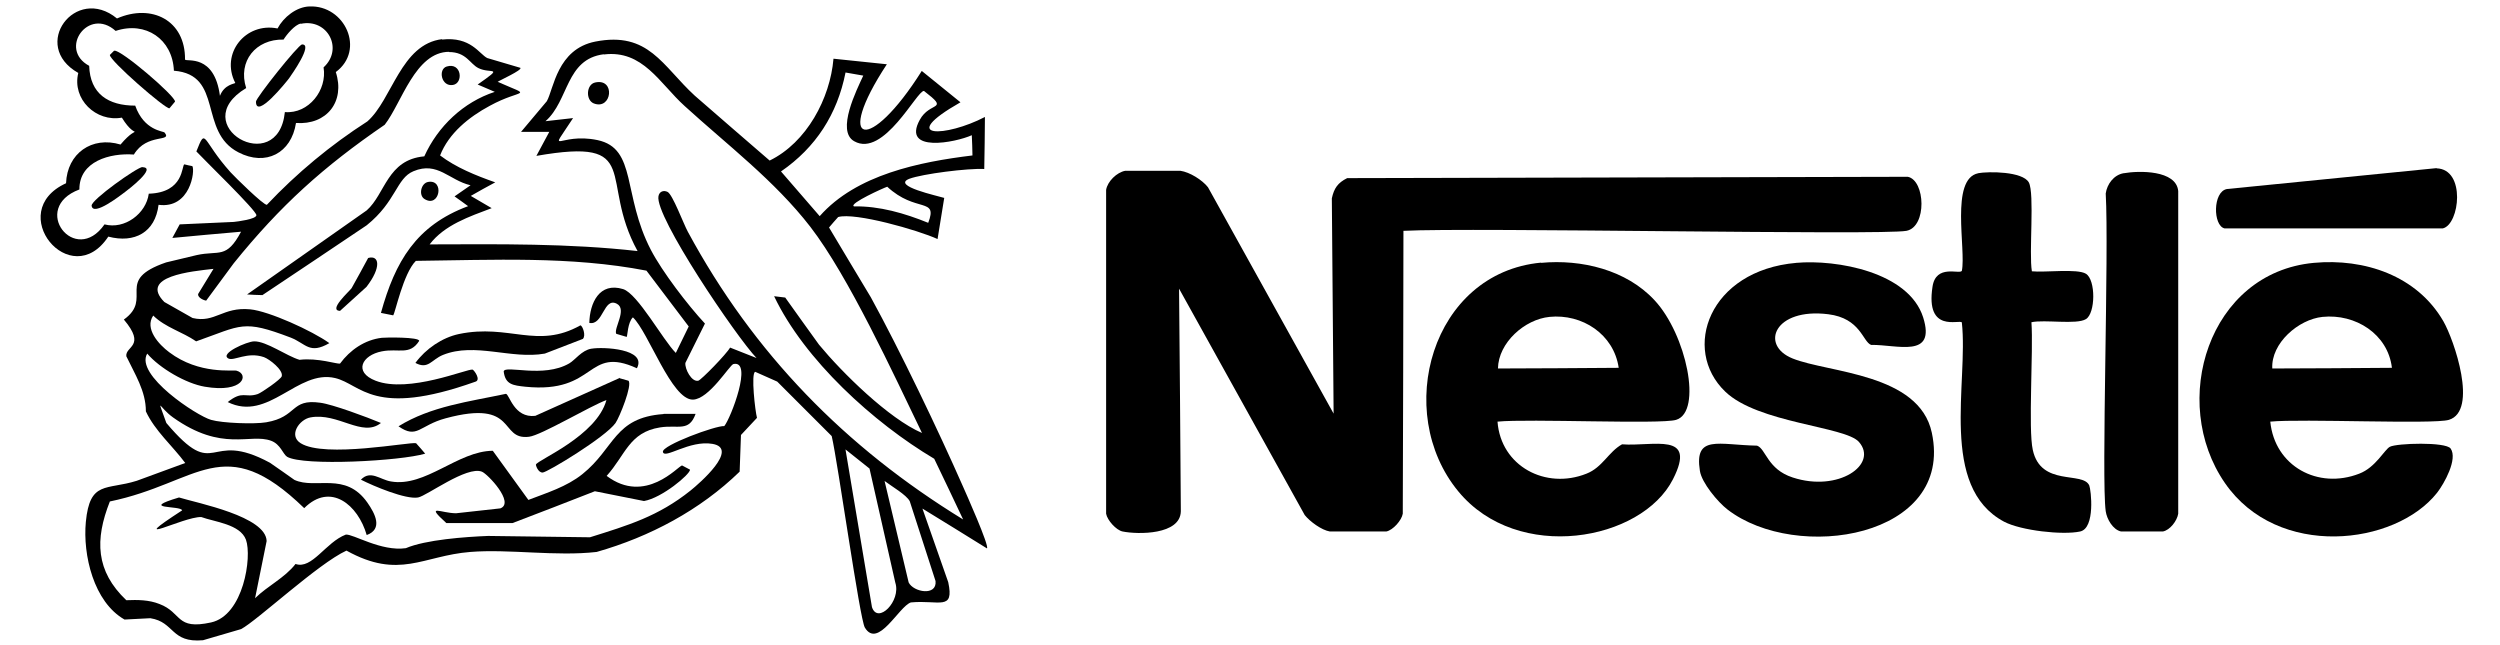 <svg viewBox="0 0 112.42 29" version="1.1" xmlns="http://www.w3.org/2000/svg">
  <defs>
    <style>
      .cls-1 {
        fill: #000;
        stroke-width: 0px;
      }
    </style>
  </defs>
  
  <g>
    <g id="Layer_1">
      <g>
        <path d="M13.91.29c1.6-.07,2.53,1.96,1.19,2.95.43,1.33-.41,2.39-1.79,2.29-.21,1.36-1.36,1.96-2.59,1.32-1.81-.93-.65-3.49-2.9-3.67-.06-1.42-1.27-2.24-2.62-1.79-1.22-1.1-2.59.82-1.19,1.57.04,1.26.86,1.79,2.07,1.79.4,1.13,1.26,1.14,1.32,1.21.37.45-.8.01-1.38.99-1.07-.08-2.46.3-2.45,1.57-2.24.84-.19,3.47,1.13,1.57.9.24,1.87-.48,1.99-1.38,1.6-.05,1.47-1.27,1.6-1.32.12.03.24.06.36.08.13.2-.09,1.93-1.52,1.74-.15,1.24-1.08,1.74-2.26,1.43-1.69,2.55-4.7-1.12-1.9-2.4.05-1.34,1.16-2.13,2.45-1.74.91-1.08.77-.05.06-1.21-1.16.21-2.25-.83-1.96-2.01-2.18-1.23-.12-3.98,1.74-2.45,1.56-.68,3.08.08,3.06,1.85.07.11,1.32-.27,1.57,1.63.2-.52.67-.54.69-.58-.68-1.32.46-2.74,1.9-2.45.27-.51.85-.97,1.43-.99ZM13.52,1.06c-.27.06-.62.48-.77.72-1.24-.03-2.07.97-1.68,2.18-2.76,1.66,1.43,4.08,1.74,1.08,1.07.09,1.91-.99,1.74-2.01.91-.83.18-2.21-1.02-1.96Z" class="cls-1"></path>
        <path d="M19.87,1.78c1.3-.15,1.68.65,2.04.83.5.15.99.29,1.49.44.1.1-.93.56-1.02.63,1.63.72,1.12.27-.36,1.08-.93.5-1.84,1.23-2.23,2.23.71.54,1.6.9,2.48,1.21-.37.2-.74.4-1.1.61.31.18.63.37.94.55-1,.38-2.12.75-2.79,1.63,3.12-.01,6.24-.05,9.35.3-1.78-3.24.31-5.13-4.55-4.28l.58-1.08h-1.27c.39-.46.77-.92,1.16-1.38.31-.55.46-2.34,2.18-2.68,2.4-.47,3.01,1.09,4.47,2.43,1.12.97,2.24,1.95,3.37,2.92,1.66-.81,2.72-2.79,2.87-4.58l2.4.25c-2.42,3.68-.79,4.05,1.57.3l1.74,1.41c-2.91,1.66-.64,1.57,1.1.66,0,.78-.02,1.56-.03,2.34-.74-.04-2.78.22-3.37.44-.82.32,1.29.77,1.57.86-.1.62-.2,1.23-.3,1.85-.87-.4-3.71-1.21-4.47-.99-.14.16-.28.31-.41.47.63,1.05,1.25,2.1,1.88,3.14,1.29,2.35,3.05,6.02,4.14,8.5.12.27,1.21,2.71,1.08,2.79-.97-.6-1.93-1.2-2.9-1.79l1.16,3.31c.28,1.31-.41.79-1.68.91-.54.18-1.48,2.11-2.07,1.13-.23-.38-1.21-7.41-1.49-8.61-.82-.82-1.64-1.64-2.45-2.45-.33-.15-.66-.29-.99-.44-.2.06,0,1.78.08,2.07-.24.26-.48.51-.72.77-.02.55-.04,1.1-.06,1.65-1.78,1.73-4.04,2.93-6.43,3.61-1.82.21-3.94-.14-5.68,0-2.14.17-3.19,1.26-5.57-.06-1.27.58-4.03,3.16-4.74,3.53-.57.17-1.14.33-1.71.5-1.46.13-1.27-.82-2.37-.99-.39.02-.77.04-1.16.06-1.39-.79-1.88-2.91-1.74-4.39.18-1.87.92-1.42,2.29-1.85.73-.27,1.45-.53,2.18-.8-.58-.78-1.36-1.44-1.77-2.32,0-.92-.5-1.68-.88-2.48-.05-.46.91-.44-.11-1.65,1.35-.97-.46-1.76,1.9-2.57.46-.11.92-.22,1.38-.33,1.01-.22,1.33.19,1.99-1.05-1.03.09-2.06.18-3.09.28.11-.2.22-.4.33-.61.81-.04,1.62-.07,2.43-.11.18-.02,1-.12,1.02-.3.02-.2-2.4-2.54-2.7-2.87.45-1.13.22-.53,1.54.94.19.21,1.48,1.48,1.63,1.46,1.35-1.43,2.87-2.69,4.52-3.75,1.12-.98,1.5-3.48,3.37-3.7ZM20.2,2.33c-1.53,0-2.14,2.31-2.9,3.28-2.76,1.89-4.69,3.63-6.79,6.23-.41.56-.83,1.12-1.24,1.68-.04,0-.39-.11-.36-.3.23-.38.46-.75.69-1.13-.97.11-3.36.33-2.21,1.49.42.24.85.48,1.27.72,1.01.24,1.35-.51,2.59-.39.84.08,2.8.97,3.56,1.52-.9.52-1.05.02-1.74-.25-2.16-.82-2.18-.56-4.25.17-.62-.43-1.38-.62-1.93-1.16-.4.59.25,1.3.72,1.65,1.35,1.02,2.88.78,3.03.83.57.16.32,1.02-1.43.72-.84-.14-2.03-.83-2.59-1.49-.57.96,2.23,2.8,2.87,2.98.51.15,1.95.2,2.48.11,1.42-.24,1.08-1.07,2.43-.88.55.07,2.11.65,2.73.91-.83.67-1.93-.48-3.17-.25-.5.09-1,.81-.44,1.16,1.08.68,4.93-.07,5.19,0,.14.16.28.31.41.47-1.1.33-5.47.57-6.21.14-.19-.12-.29-.56-.72-.72-.95-.35-2.19.53-4.41-1.05-.63-.45-.75-1.03-.3.25,2.3,2.72,1.8.24,4.66,1.79.37.26.74.51,1.1.77.96.44,2.29-.39,3.28,1.02.35.5.71,1.19-.03,1.46-.39-1.36-1.63-2.39-2.81-1.21-3.64-3.53-4.72-1.13-8.74-.3-.68,1.72-.64,3.13.74,4.44.51-.02,1.01-.02,1.49.17,1.03.39.72,1.18,2.32.83,1.46-.32,1.85-2.95,1.57-3.72-.26-.7-1.41-.8-2.01-1.02-.82-.02-3.52,1.43-.86-.3-.05-.23-1.98-.03-.14-.58.85.26,3.91.85,3.94,1.96-.17.86-.35,1.71-.52,2.57.57-.56,1.33-.91,1.82-1.54.74.26,1.36-.98,2.26-1.32.32-.04,1.59.77,2.7.61.89-.38,2.67-.51,3.7-.55,1.53.02,3.05.04,4.58.06,1.72-.54,3.07-.94,4.52-2.1.4-.32,2.21-1.89.99-2.1-1.04-.18-2.17.71-2.23.36-.06-.29,2.38-1.19,2.76-1.16.29-.35,1.3-2.98.41-2.79-.17.04-1.09,1.58-1.82,1.6-.96.02-2-3.04-2.7-3.7-.24.23-.24.85-.28.88-.16-.05-.31-.09-.47-.14-.12-.25.5-1.1.03-1.35-.6-.32-.61.99-1.24.86.02-.89.45-1.85,1.52-1.52.66.21,1.79,2.29,2.37,2.87.19-.4.39-.79.58-1.19-.63-.84-1.27-1.67-1.9-2.51-3.41-.66-6.91-.48-10.37-.44-.57.57-.93,2.36-1.02,2.45-.18-.04-.37-.07-.55-.11.64-2.31,1.58-3.93,3.92-4.8-.2-.15-.4-.29-.61-.44.24-.17.48-.33.72-.5-.96-.22-1.48-1.09-2.57-.63-.77.32-.77,1.36-2.1,2.43-1.56,1.05-3.13,2.1-4.69,3.14-.23,0-.46-.02-.69-.03,1.79-1.26,3.59-2.52,5.38-3.78.84-.74.92-2.28,2.59-2.43.61-1.35,1.76-2.44,3.17-2.9-.26-.11-.51-.22-.77-.33,1.23-.86.58-.46.03-.74-.38-.19-.54-.72-1.32-.72ZM27.15,2.44c-1.72.22-1.56,2.08-2.62,3.01.41-.05.83-.09,1.24-.14-1.18,1.81-.67.62,1.1.99,1.78.38,1.11,2.46,2.4,4.94.51.98,1.65,2.47,2.43,3.31-.29.59-.59,1.18-.88,1.77-.03.27.28.87.58.8.13-.03,1.28-1.21,1.43-1.49.4.16.79.31,1.19.47-.9-.94-4.59-6.38-4.41-7.28.04-.21.23-.28.41-.19.23.12.71,1.42.91,1.79,2.96,5.48,7.08,9.69,12.38,12.94-.43-.91-.86-1.82-1.3-2.73-2.73-1.62-5.84-4.45-7.2-7.31.17.02.33.04.5.06.51.71,1.01,1.42,1.52,2.12,1.04,1.26,3.14,3.33,4.63,3.97-1.28-2.65-3.3-7.04-5.02-9.27-1.61-2.08-3.73-3.68-5.65-5.43-1.13-1.02-1.88-2.54-3.64-2.32ZM38.02,3.27c-.37,1.86-1.33,3.36-2.9,4.44.58.67,1.16,1.34,1.74,2.01,1.65-1.87,4.49-2.44,6.87-2.73,0-.3-.02-.61-.03-.91-.73.33-3.16.81-2.34-.69.46-.85,1.37-.39.19-1.3-.31-.04-1.81,3.02-3.14,2.26-.82-.46.12-2.32.41-2.95-.27-.05-.53-.09-.8-.14ZM39.89,8.4c-.11.03-1.74.76-1.49.88,1.15-.02,2.28.31,3.34.74.45-1.17-.55-.42-1.85-1.63ZM38.02,20.21c.4,2.36.79,4.73,1.19,7.09.26.79,1.32-.27,1.05-1.1l-1.16-5.13c-.36-.29-.72-.57-1.08-.86ZM39.78,21.64l1.08,4.55c.21.44,1.28.63,1.21-.06-.39-1.2-.77-2.39-1.16-3.59-.15-.29-.83-.68-1.13-.91Z" class="cls-1"></path>
        <path d="M13.58,2c.52-.03-.47,1.36-.58,1.52-.13.17-1.49,1.87-1.49,1.05,0-.17,1.9-2.56,2.07-2.57Z" class="cls-1"></path>
        <path d="M5.14,2.28c.3-.06,2.76,2.05,2.73,2.29-.08.1-.17.2-.25.3-.18.04-2.7-2.15-2.68-2.4l.19-.19Z" class="cls-1"></path>
        <path d="M20.09,2.99c.67-.2.76.75.28.83-.53.09-.68-.71-.28-.83Z" class="cls-1"></path>
        <path d="M26.76,3.71c.93-.21.76,1.26-.06.94-.37-.15-.34-.85.06-.94Z" class="cls-1"></path>
        <path d="M6.41,7.52c.66.01-.66,1.02-.77,1.1-.2.15-1.46,1.14-1.52.63-.03-.26,2.06-1.74,2.29-1.74Z" class="cls-1"></path>
        <path d="M109.57,7.57c1.32.04,1.04,2.52.28,2.7h-9.82c-.52-.13-.53-1.65.11-1.77,3.14-.31,6.29-.63,9.43-.94Z" class="cls-1"></path>
        <path d="M50.6,7.68h2.48c.42.06.98.41,1.24.74,1.88,3.39,3.77,6.79,5.65,10.18l-.08-9.68c.1-.46.27-.7.69-.91,8.4-.02,16.81-.04,25.21-.06.79.16.87,2.25-.06,2.43-1.11.21-19.55-.16-22.62,0,0,4.24-.02,8.48-.03,12.72-.05.3-.44.74-.74.8h-2.54c-.37-.06-.9-.45-1.13-.74-1.88-3.39-3.77-6.79-5.65-10.18.03,3.34.06,6.68.08,10.01-.02,1.07-1.93,1.05-2.62.91-.29-.06-.69-.51-.74-.8v-14.56c.06-.38.48-.79.86-.86Z" class="cls-1"></path>
        <path d="M88.94,7.79c.5-.09,2.01-.08,2.29.41.27.49,0,3.2.14,4,.58.06,2.04-.13,2.43.11.45.28.43,1.78,0,2.04-.42.26-1.86.01-2.45.14.09,1.3-.15,4.8.06,5.74.36,1.67,2.25.95,2.54,1.6.08.19.28,1.92-.41,2.07-.78.17-2.66-.04-3.42-.44-2.94-1.57-1.6-6.25-1.9-8.96-.1-.15-1.64.5-1.32-1.6.15-1.04,1.22-.55,1.32-.72.2-.96-.54-4.14.74-4.39Z" class="cls-1"></path>
        <path d="M95.5,7.79c.68-.12,2.36-.15,2.45.8v14.51c-.05.32-.37.74-.69.8h-1.88c-.37-.08-.64-.56-.69-.91-.2-1.41.15-11.68,0-14.29.06-.42.36-.83.8-.91Z" class="cls-1"></path>
        <path d="M19.26,8.18c.74-.12.51,1.19-.17.77-.28-.17-.16-.72.17-.77Z" class="cls-1"></path>
        <path d="M16.56,11.6c.5-.14.6.42-.08,1.3-.4.36-.79.72-1.19,1.08-.55-.02.43-.89.52-1.02.25-.45.5-.9.74-1.35Z" class="cls-1"></path>
        <path d="M69.3,11.82c1.81-.17,3.83.31,5.1,1.68,1.43,1.53,2.17,5.02.97,5.38-.69.21-6.64-.06-8.03.08.15,2.01,2.17,3.07,4,2.34.72-.28.99-.98,1.6-1.32,1.4.11,3.39-.59,2.29,1.57-1.41,2.78-6.98,3.79-9.65.55-2.95-3.57-1.21-9.83,3.72-10.29ZM69.68,14.25c-1.12.11-2.3,1.16-2.32,2.32,1.81,0,3.62-.02,5.43-.03-.22-1.51-1.64-2.44-3.12-2.29Z" class="cls-1"></path>
        <path d="M80.77,11.82c1.82-.16,5.06.41,5.71,2.45.59,1.87-1.17,1.22-2.34,1.24-.38-.14-.47-1.2-1.93-1.38-2.41-.3-3.09,1.39-1.6,1.99,1.61.65,5.69.66,6.26,3.34,1.01,4.72-6.09,5.85-9.19,3.45-.43-.33-1.16-1.2-1.24-1.74-.26-1.64.85-1.16,2.57-1.13.4.14.46,1.06,1.6,1.43,2.06.68,3.87-.59,2.98-1.6-.62-.7-4.54-.84-6.01-2.26-1.98-1.9-.73-5.45,3.2-5.79Z" class="cls-1"></path>
        <path d="M104.05,11.82c2.27-.21,4.63.57,5.82,2.62.49.85,1.58,4.04.25,4.44-.69.21-6.64-.06-8.03.08.2,2.01,2.15,3.06,4,2.34.74-.28,1.14-1.09,1.38-1.21.3-.16,2.51-.23,2.73.08.33.47-.29,1.58-.61,1.99-1.88,2.38-7.17,3-9.54-.44-2.52-3.65-.74-9.46,4-9.9ZM104.44,14.25c-1.08.11-2.32,1.18-2.26,2.32,1.79,0,3.59-.02,5.38-.03-.18-1.52-1.64-2.44-3.12-2.29Z" class="cls-1"></path>
        <path d="M26.1,14.63c.1.02.26.46.11.61-.57.22-1.14.44-1.71.66-1.51.27-3.14-.52-4.58.06-.52.21-.66.67-1.24.36.46-.63,1.2-1.14,1.96-1.3,2.26-.47,3.52.7,5.46-.39Z" class="cls-1"></path>
        <path d="M17.17,15.19c.17-.02,1.69-.04,1.68.14-.43.67-.92.32-1.68.47-.89.17-1.29.93-.28,1.32,1.49.58,4.14-.55,4.36-.5.06.01.41.48.11.55-4.58,1.63-5.11.11-6.29-.17-1.69-.4-3,1.99-4.83,1.08.68-.54.78-.17,1.35-.36.17-.06,1.04-.66,1.08-.8.08-.28-.55-.77-.8-.86-.75-.26-1.35.19-1.6.06-.41-.22.85-.77,1.16-.77.55-.01,1.46.66,2.04.83.82-.1,1.69.2,1.82.17.45-.61,1.11-1.07,1.88-1.16Z" class="cls-1"></path>
        <path d="M26.6,15.68c.51-.09,2.51,0,2.04.88-2.3-1.05-1.78,1.16-5.02.83-.54-.06-.9-.09-.97-.69.07-.3,1.78.32,2.95-.36.26-.15.56-.59.99-.66Z" class="cls-1"></path>
        <path d="M27.87,17.01c.13.04.26.07.39.11.19.18-.4,1.64-.58,1.9-.44.63-3.08,2.23-3.28,2.23-.21,0-.31-.33-.3-.36.07-.21,2.73-1.28,3.17-2.9-.72.26-2.94,1.59-3.48,1.65-1.37.17-.49-1.71-3.75-.83-1.19.32-1.28.95-2.12.36,1.45-.9,3.18-1.11,4.83-1.46.16.02.36,1.1,1.32.99,1.27-.57,2.54-1.14,3.81-1.71Z" class="cls-1"></path>
        <path d="M29.85,18.61h1.43c-.3.83-.78.48-1.6.61-1.39.22-1.56,1.25-2.4,2.18,1.74,1.31,3.21-.44,3.39-.47.12.06.24.13.36.19,0,.21-1.26,1.27-2.07,1.41-.74-.15-1.47-.29-2.21-.44-1.23.48-2.46.96-3.7,1.43h-2.98c-.98-.89-.24-.44.44-.44.66-.07,1.32-.15,1.99-.22.66-.25-.57-1.55-.83-1.65-.68-.27-2.48,1.09-2.87,1.16-.55.1-2-.51-2.57-.8.43-.45.86,0,1.35.08,1.55.27,3.01-1.37,4.58-1.38.53.74,1.07,1.47,1.6,2.21.83-.32,1.72-.59,2.43-1.16,1.46-1.17,1.42-2.54,3.64-2.7Z" class="cls-1"></path>
      </g>
    </g>
  </g>
</svg>